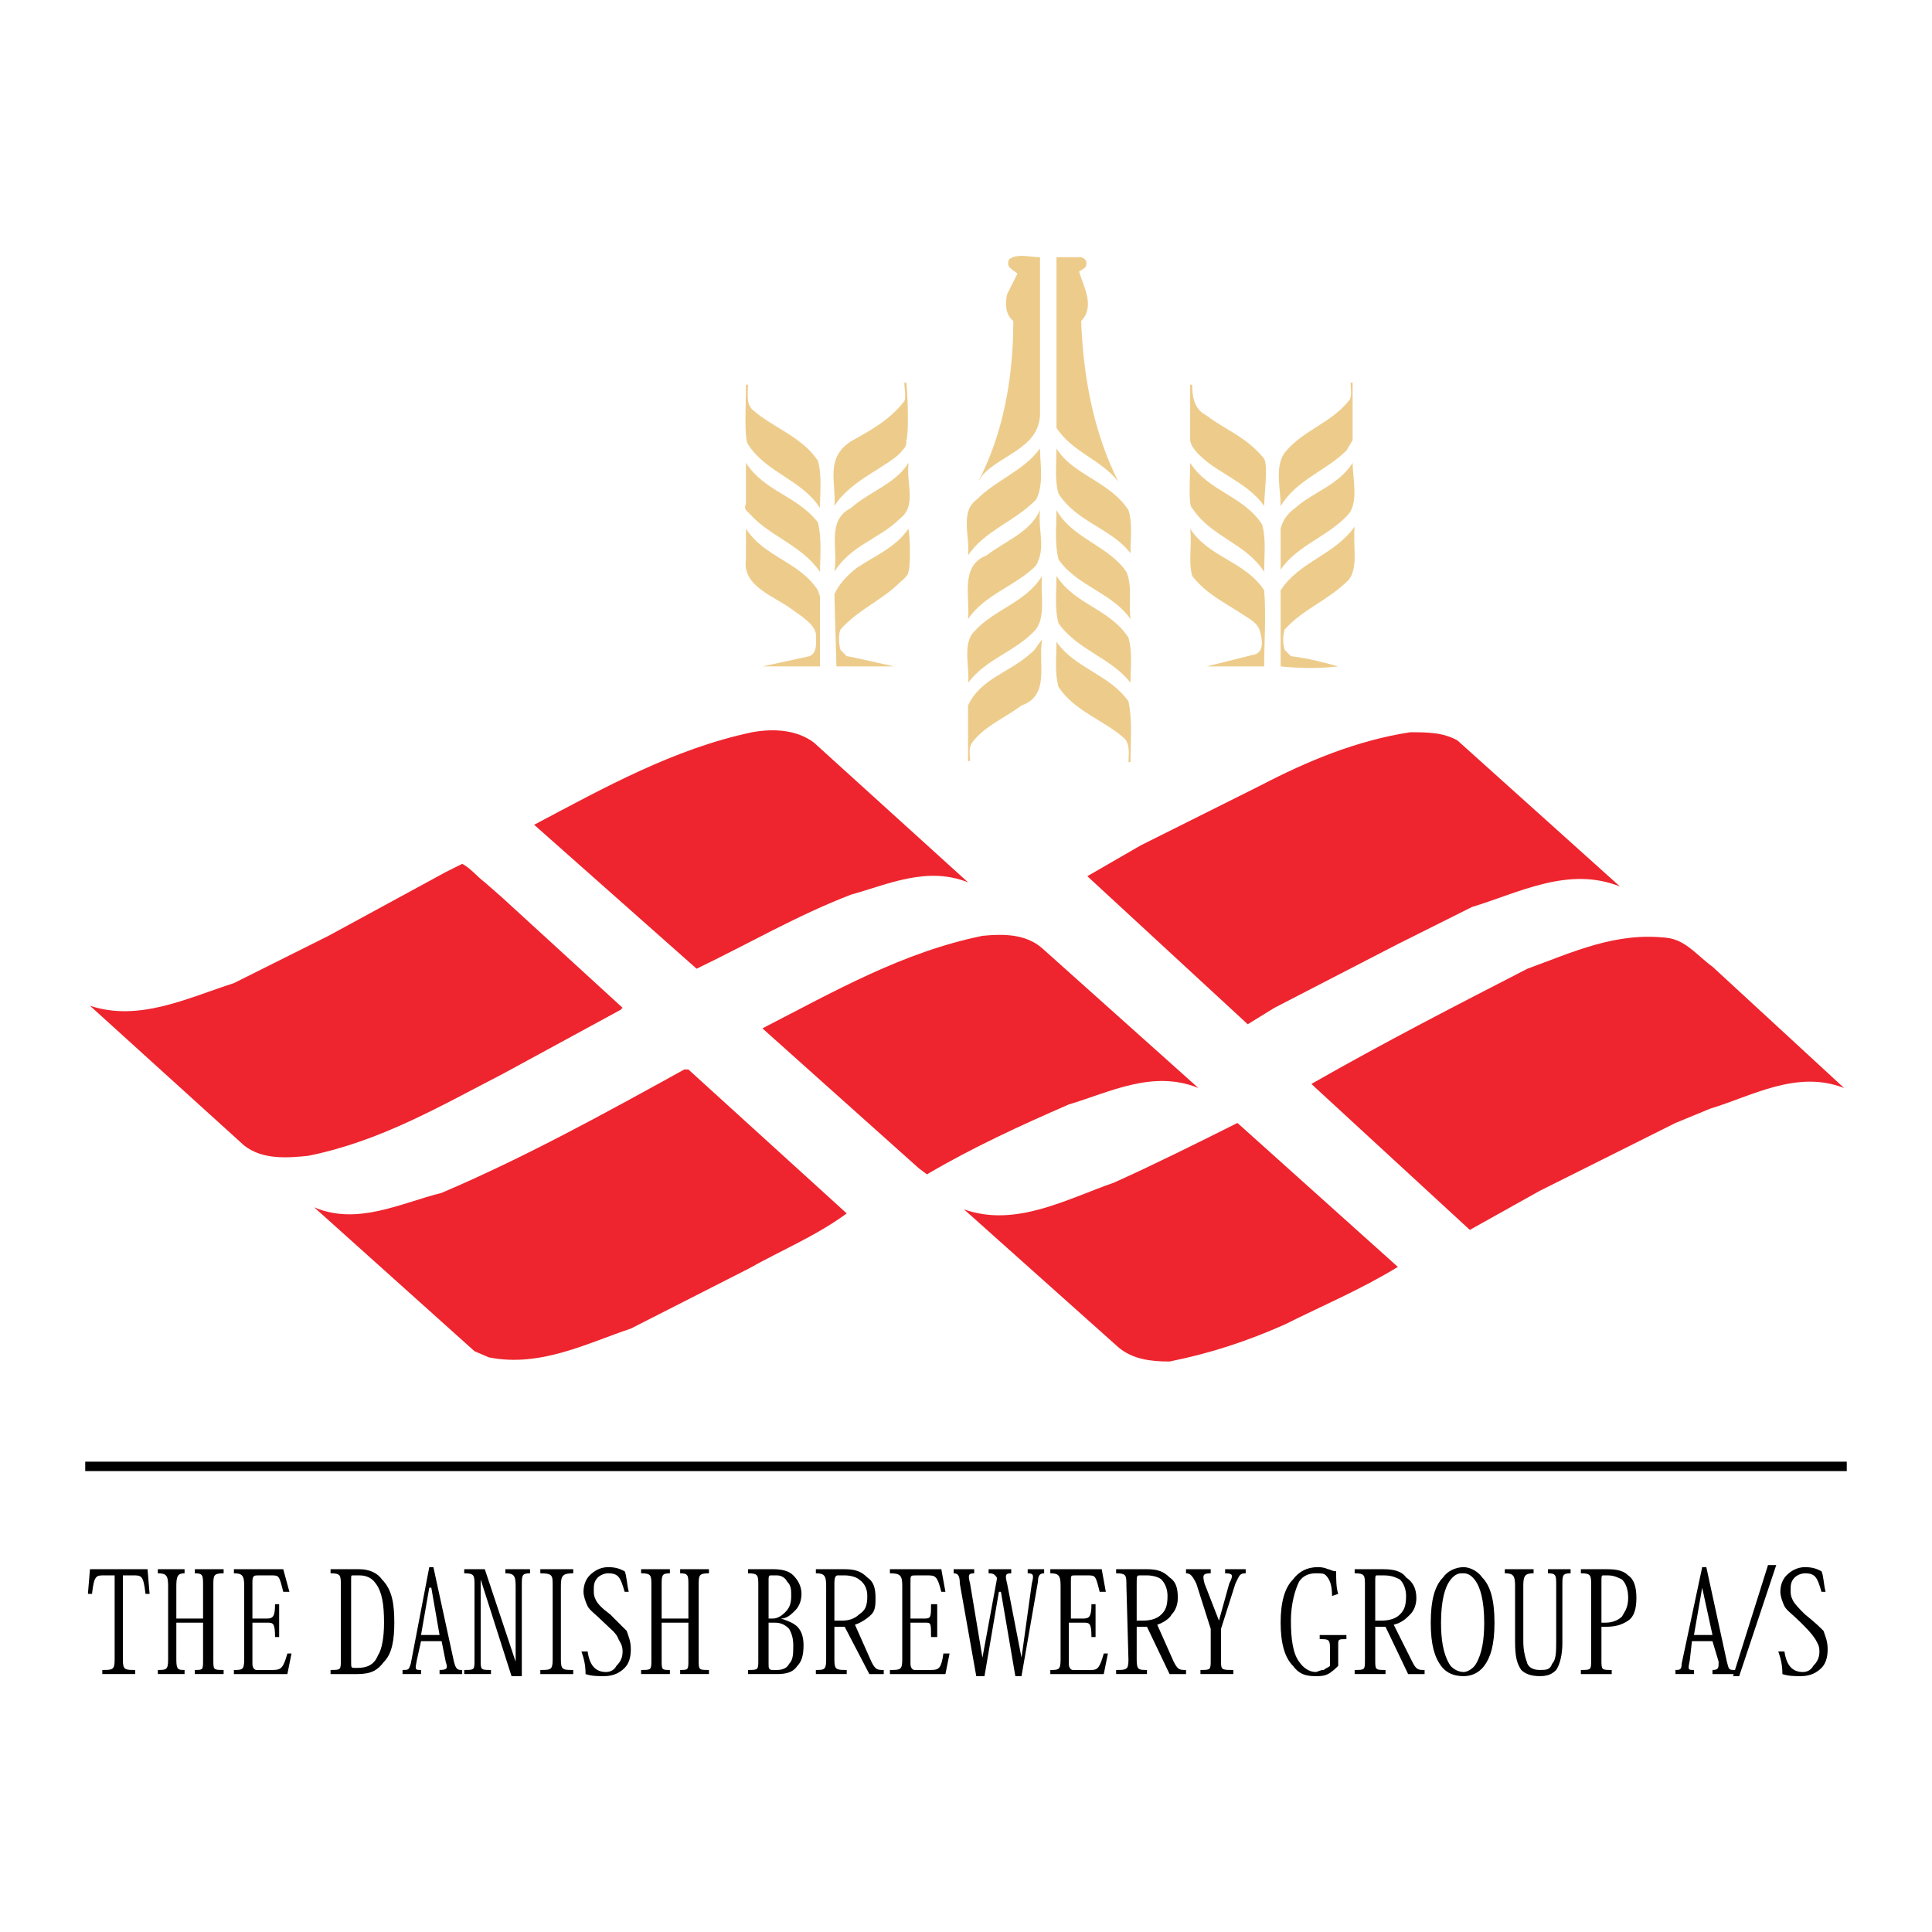 <?xml version="1.0" encoding="utf-8"?>
<!-- Generator: Adobe Illustrator 13.0.0, SVG Export Plug-In . SVG Version: 6.00 Build 14948)  -->
<!DOCTYPE svg PUBLIC "-//W3C//DTD SVG 1.0//EN" "http://www.w3.org/TR/2001/REC-SVG-20010904/DTD/svg10.dtd">
<svg version="1.0" id="Layer_1" xmlns="http://www.w3.org/2000/svg" xmlns:xlink="http://www.w3.org/1999/xlink" x="0px" y="0px"
	 width="192.756px" height="192.756px" viewBox="0 0 192.756 192.756" enable-background="new 0 0 192.756 192.756"
	 xml:space="preserve">
<g>
	<polygon fill-rule="evenodd" clip-rule="evenodd" fill="#FFFFFF" points="0,0 192.756,0 192.756,192.756 0,192.756 0,0 	"/>
	<path fill-rule="evenodd" clip-rule="evenodd" fill="#FFFFFF" d="M102.328,70.183c0.41-0.206,2.462-1.642,2.462-1.642
		s1.437,1.026,2.257,1.642c1.025,0.615,3.898,2.257,4.514,2.257s1.23-0.616,1.23-1.437c0-0.82,0-3.282,0-3.898
		c0-0.821,0-2.257,0-2.873c0-0.821,0-2.052,0-2.872c0-1.026,0-1.847,0-2.873s0-2.872,0-3.693s-0.205-3.078-0.205-3.693
		c0-0.41-0.82-3.078-1.23-3.488c-0.41-0.616-2.462-3.693-3.078-5.54c-0.82-1.847-2.257-6.155-2.257-8.822
		c0-2.462-0.41-7.591-0.41-7.591h-2.462c0,0-0.205,15.593-1.025,17.234c-0.821,1.641-4.104,4.309-4.309,4.719
		s-1.231,3.488-1.231,3.898c-0.205,0.41,0,2.872,0,3.283c0,0.205,0,2.872,0,3.283c0,0.41,0,2.462,0,2.872c0,0.616,0,3.078,0,3.693
		c0,0.41,0,2.256,0,2.667s0,3.283,0,3.898c0,0.615,1.231,0,2.052,0S102.328,70.183,102.328,70.183L102.328,70.183z"/>
	<path fill-rule="evenodd" clip-rule="evenodd" fill="#FFFFFF" d="M134.95,43.306c0,0.205,0,2.667,0,3.078
		c0,0.411,0.205,2.257,0.205,2.667c0,0.411,0,3.693-0.205,4.514c0,0.82,0,2.872-0.41,3.283c0,0-6.155,4.924-6.36,5.54
		c-0.206,0.41-0.411,1.846-0.411,2.872c0.205,1.026,0,1.231,0,1.231h-1.847v-5.129c-0.205-0.206-6.359-7.181-6.564-7.591
		c-0.206-0.205-0.616-0.411-0.616-0.821s0-4.104,0-5.54s0-2.462,0-3.898c0-1.436,0.616-1.641,1.026-1.641
		c0.205,0,4.924,2.462,5.539,3.078c0.41,0.41,1.642,1.641,1.642,1.641s1.231-1.641,1.847-2.052c0.82-0.41,5.745-1.846,5.949-1.846
		C134.744,42.896,134.95,43.306,134.95,43.306L134.95,43.306z"/>
	<path fill-rule="evenodd" clip-rule="evenodd" fill="#FFFFFF" d="M90.633,43.306c0,0.205,0,2.667,0,3.283c0,0.206,0,2.052,0,2.667
		c0.205,0.616,0,3.283,0,4.309c0,0.82,0,2.872-0.616,3.283c0,0-5.95,4.924-6.155,5.54c-0.206,0.41-0.411,1.846-0.411,2.872
		c0.205,1.026,0,1.231,0,1.231h-1.846v-5.129c-0.206-0.206-6.361-7.181-6.565-7.591c-0.206-0.205-0.616-0.411-0.616-0.821
		s0-4.309,0-5.745s0-2.257,0-3.693c0-1.436,0.616-1.641,0.82-1.641c0.411,0,5.129,2.462,5.54,3.078
		c0.41,0.41,1.641,1.641,1.641,1.641s1.437-1.641,2.052-2.052c0.821-0.41,5.745-1.846,5.95-1.846
		C90.428,42.896,90.633,43.306,90.633,43.306L90.633,43.306z"/>
	<path fill-rule="evenodd" clip-rule="evenodd" fill="#FFFFFF" d="M45.291,86.596c0.615-0.41,6.565-3.488,8.207-4.513
		c1.436-0.821,35.494,2.257,37.957,3.283c2.257,1.026,4.309,1.846,4.924,2.667c0.821,0.615,4.719,4.104,4.719,4.104
		s5.95-4.309,9.644-5.95c4.309-1.641,48.83,0.616,49.24,0.821c2.257,1.641,5.13,4.719,8.207,7.386
		c1.436,1.231,2.052,3.283,2.257,6.36c0,0.821-21.338,20.518-22.568,21.133c-1.026,0.82-8.207,4.514-9.028,4.924
		c-1.641,0.821-23.184-4.924-28.519-4.309c-5.129,0.41-12.31-0.205-13.13-1.025c-0.821-0.821-1.026-0.821-1.026-0.821l-3.693-3.487
		c0,0-5.95,2.667-8.207,4.104c-2.052,1.23-30.981,6.154-38.572,4.514c-7.591-1.437-12.31-3.488-13.541-4.514
		c-1.231-1.231-6.976-6.155-8.618-7.797c-1.846-1.642,0.616-8.002,4.924-12.516C32.775,96.65,44.47,87.007,45.291,86.596
		L45.291,86.596z"/>
	<path fill-rule="evenodd" clip-rule="evenodd" fill="#EE252E" d="M170.649,110.602l-3.488,1.437l-13.541,6.771l-6.976,3.897
		l-15.593-14.361l-0.205-0.205c7.181-4.104,14.361-7.797,21.543-11.49c4.514-1.642,8.822-3.693,13.951-3.078
		c1.847,0.205,3.077,1.847,4.514,2.873l13.131,12.105C179.267,106.703,174.753,109.37,170.649,110.602L170.649,110.602z"/>
	<path fill-rule="evenodd" clip-rule="evenodd" fill="#EE252E" d="M146.85,90.495l-7.386,3.693l-12.311,6.36l-2.667,1.642
		c-5.335-4.924-10.669-9.848-16.003-14.772l5.334-3.078l11.899-5.95c4.72-2.462,9.644-4.514,14.978-5.334
		c1.642,0,3.283,0,4.72,0.821l16.208,14.567C156.492,86.392,151.568,89.059,146.85,90.495L146.85,90.495z"/>
	<path fill-rule="evenodd" clip-rule="evenodd" fill="#EE252E" d="M128.18,132.145c-3.693,1.641-7.387,2.872-11.49,3.692
		c-1.847,0-3.692-0.205-5.129-1.436l-15.388-13.747l0,0c5.129,1.847,10.259-1.025,14.978-2.667c4.104-1.847,8.207-3.898,12.31-5.949
		l16.004,14.361C135.771,128.656,131.872,130.298,128.18,132.145L128.18,132.145z"/>
	<path fill-rule="evenodd" clip-rule="evenodd" fill="#EDCC8B" d="M134.54,57.873c-2.052,2.052-4.515,2.873-6.36,4.924
		c-0.206,0.615-0.206,1.436,0,2.052l0.615,0.615c1.642,0.206,3.282,0.616,4.719,1.026l0,0c-1.847,0.206-3.693,0.206-5.745,0v-7.591
		c1.847-2.872,5.335-3.488,7.387-6.36C134.95,54.385,135.565,56.642,134.54,57.873L134.54,57.873z"/>
	<path fill-rule="evenodd" clip-rule="evenodd" fill="#EDCC8B" d="M134.54,51.307c-2.052,2.257-5.13,3.078-6.771,5.54v-4.104
		c0.205-0.821,0.616-1.437,1.437-2.052c1.847-1.642,4.309-2.257,5.745-4.514C134.95,47.614,135.565,50.076,134.54,51.307
		L134.54,51.307z"/>
	<path fill-rule="evenodd" clip-rule="evenodd" fill="#EDCC8B" d="M134.334,44.947c-2.051,2.051-4.924,2.872-6.565,5.54
		c0-1.847-0.615-3.898,0.411-5.334c1.846-2.257,4.514-2.873,6.36-5.129c0.41-0.41,0.204-1.231,0.204-1.847h0.206
		c0,1.847,0,3.898,0,5.745L134.334,44.947L134.334,44.947z"/>
	<path fill-rule="evenodd" clip-rule="evenodd" fill="#EDCC8B" d="M126.128,50.487c-1.847-2.667-5.54-3.488-7.182-5.95
		c-0.205-0.41-0.205-0.615-0.205-0.615c0-1.847,0-3.693,0-5.54h0.205c0,1.231,0.205,2.462,1.437,3.077
		c1.847,1.437,3.898,2.052,5.745,4.309C126.538,46.588,126.128,49.255,126.128,50.487L126.128,50.487z"/>
	<path fill-rule="evenodd" clip-rule="evenodd" fill="#EDCC8B" d="M126.128,57.052c-1.847-2.872-5.335-3.487-7.182-6.36
		c-0.41-0.205-0.205-2.873-0.205-4.514c1.847,2.872,5.335,3.283,7.181,6.155C126.333,53.77,126.128,55.411,126.128,57.052
		L126.128,57.052z"/>
	<path fill-rule="evenodd" clip-rule="evenodd" fill="#EDCC8B" d="M120.383,66.49L120.383,66.49l4.924-1.231
		c0.821-0.41,0.615-1.436,0.41-2.257s-1.025-1.231-1.641-1.641c-1.847-1.231-3.693-2.052-5.13-3.898
		c-0.41-1.436,0-3.078-0.205-4.719c1.847,2.873,5.54,3.283,7.387,6.155c0.205,2.462,0,5.129,0,7.591H120.383L120.383,66.49z"/>
	<path fill-rule="evenodd" clip-rule="evenodd" fill="#EE252E" d="M106.637,110.191c-4.72,2.052-9.644,4.308-14.157,6.976
		l-0.82-0.616L76.066,102.6c7.181-3.693,13.952-7.591,21.954-9.232c2.052-0.205,4.309-0.205,5.949,1.231l15.594,13.952
		C115.049,106.703,110.74,108.96,106.637,110.191L106.637,110.191z"/>
	<path fill-rule="evenodd" clip-rule="evenodd" fill="#EDCC8B" d="M112.791,75.928c0,0.205-0.205,0-0.205,0.205
		c0-0.821,0.205-1.847-0.41-2.462c-2.052-1.847-4.924-2.667-6.565-5.129c-0.41-1.436-0.205-3.078-0.205-4.514
		c1.847,2.667,5.335,3.283,7.181,5.95C112.997,71.824,112.791,74.081,112.791,75.928L112.791,75.928z"/>
	<path fill-rule="evenodd" clip-rule="evenodd" fill="#EDCC8B" d="M112.791,68.131c-1.846-2.462-5.334-3.283-7.181-5.95
		c-0.41-1.436-0.205-3.078-0.205-4.719c1.847,2.873,5.335,3.283,7.181,6.155C112.997,65.054,112.791,66.695,112.791,68.131
		L112.791,68.131z"/>
	<path fill-rule="evenodd" clip-rule="evenodd" fill="#EDCC8B" d="M112.791,55.206c-1.846-2.462-5.334-3.078-7.181-5.95
		c-0.41-1.436-0.205-2.872-0.205-4.513c1.642,2.667,5.335,3.282,7.181,6.155C112.997,52.128,112.791,53.77,112.791,55.206
		L112.791,55.206z"/>
	<path fill-rule="evenodd" clip-rule="evenodd" fill="#EDCC8B" d="M112.791,61.771c-1.846-2.667-5.334-3.283-7.181-5.95
		c-0.41-1.642-0.205-3.283-0.205-4.924c1.642,2.873,5.13,3.488,6.976,6.155C112.997,58.488,112.586,60.129,112.791,61.771
		L112.791,61.771z"/>
	<path fill-rule="evenodd" clip-rule="evenodd" fill="#EDCC8B" d="M105.405,42.69v-1.231V25.661h2.462
		c0.616,0.205,0.616,0.615,0.41,1.026l-0.615,0.411c0.41,1.436,1.642,3.487,0.205,4.924c0.205,5.54,1.231,11.079,3.693,16.003
		C109.714,45.768,107.047,45.152,105.405,42.69L105.405,42.69z"/>
	<path fill-rule="evenodd" clip-rule="evenodd" fill="#EDCC8B" d="M103.354,56.437c-2.052,2.052-5.129,2.873-6.771,5.334
		c0.206-2.257-0.82-5.334,1.847-6.36c1.847-1.436,4.309-2.257,5.334-4.514C103.559,53.154,104.38,54.59,103.354,56.437
		L103.354,56.437z"/>
	<path fill-rule="evenodd" clip-rule="evenodd" fill="#EDCC8B" d="M103.354,62.797c-2.052,2.257-4.924,2.873-6.771,5.334
		c0.206-1.436-0.616-3.898,0.616-5.129c2.051-2.257,5.129-2.873,6.77-5.54C103.764,59.309,104.38,61.361,103.354,62.797
		L103.354,62.797z"/>
	<path fill-rule="evenodd" clip-rule="evenodd" fill="#EDCC8B" d="M101.917,70.388c-1.641,1.231-3.692,2.052-4.924,3.693
		c-0.41,0.615-0.205,1.231-0.205,1.847h-0.206v-5.54c1.231-2.667,4.104-3.283,6.155-5.129c0.615-0.41,0.82-1.026,1.23-1.436
		C103.559,66.285,104.79,69.362,101.917,70.388L101.917,70.388z"/>
	<path fill-rule="evenodd" clip-rule="evenodd" fill="#EDCC8B" d="M98.02,47.409l-0.41,0.615c2.462-4.719,3.487-10.258,3.487-16.003
		c-0.82-0.616-0.82-1.847-0.615-2.667l1.025-2.052c-0.41-0.41-1.23-0.615-0.82-1.436c0.82-0.616,2.052-0.205,3.077-0.205v15.798
		C103.559,44.742,99.865,45.357,98.02,47.409L98.02,47.409z"/>
	<path fill-rule="evenodd" clip-rule="evenodd" fill="#EDCC8B" d="M103.354,49.871c-2.257,2.257-5.129,3.078-6.771,5.54
		c0.206-1.846-0.82-4.309,0.821-5.54c2.051-2.052,4.719-2.873,6.36-5.129C103.764,46.178,104.175,48.435,103.354,49.871
		L103.354,49.871z"/>
	<path fill-rule="evenodd" clip-rule="evenodd" fill="#EE252E" d="M84.889,89.264C79.554,91.315,74.63,94.188,69.5,96.65
		L53.292,82.288c6.976-3.693,13.952-7.592,21.749-9.233c2.256-0.41,4.514-0.205,6.155,1.026l15.388,13.952
		C92.479,86.392,88.582,88.238,84.889,89.264L84.889,89.264z"/>
	<path fill-rule="evenodd" clip-rule="evenodd" fill="#EDCC8B" d="M89.812,58.078c-1.847,1.846-4.104,2.667-5.95,4.719
		c-0.206,0.41-0.206,1.436,0,2.052c0,0,0.41,0.41,0.615,0.615c0.206,0,4.719,1.026,4.719,1.026l0,0h-5.745l-0.205-7.181
		c0.41-1.026,1.437-2.052,2.257-2.667c1.847-1.231,3.898-2.051,5.129-3.898c0.205,1.026,0.205,3.898,0,4.308
		C90.633,57.462,89.812,58.078,89.812,58.078L89.812,58.078z"/>
	<path fill-rule="evenodd" clip-rule="evenodd" fill="#EDCC8B" d="M89.812,51.718c-2.052,2.052-4.924,2.667-6.565,5.334
		c0.41-2.256-0.821-5.129,1.642-6.36c1.846-1.642,4.514-2.462,5.745-4.514v0.205C90.428,48.229,91.454,50.487,89.812,51.718
		L89.812,51.718z"/>
	<path fill-rule="evenodd" clip-rule="evenodd" fill="#EDCC8B" d="M90.018,44.947c-1.026,1.436-5.129,2.872-6.771,5.54
		c0.205-2.257-1.026-4.924,1.847-6.565c1.847-1.026,3.693-2.052,5.129-3.898c0.206-0.41,0-1.231,0-1.847h0.206
		c0.205,2.052,0.205,5.334,0,5.745C90.428,44.332,90.428,44.537,90.018,44.947L90.018,44.947z"/>
	<path fill-rule="evenodd" clip-rule="evenodd" fill="#EE252E" d="M74.63,126.604l-11.694,5.95
		c-4.309,1.437-9.028,3.898-14.157,2.872l-1.437-0.615l-16.003-14.362c4.308,1.847,8.617-0.41,12.72-1.436
		c8.207-3.488,16.414-8.002,24.21-12.311h0.411l15.798,14.362C81.4,123.322,77.913,124.758,74.63,126.604L74.63,126.604z"/>
	<path fill-rule="evenodd" clip-rule="evenodd" fill="#EDCC8B" d="M81.811,57.052c-1.847-2.667-4.924-3.487-6.976-5.745
		c-0.205-0.205-0.41-0.41-0.41-0.41c-0.205-0.41,0-0.41,0-0.821v-3.898c1.847,2.872,5.129,3.283,7.181,5.95
		C82.016,53.77,81.811,55.616,81.811,57.052L81.811,57.052z"/>
	<path fill-rule="evenodd" clip-rule="evenodd" fill="#EDCC8B" d="M76.066,66.49L76.066,66.49l4.719-1.026
		c0.821-0.41,0.615-1.436,0.615-2.257c-0.205-1.026-1.641-1.846-2.462-2.462c-1.642-1.231-4.924-2.257-4.514-4.924v-3.078
		c1.847,2.873,5.334,3.283,7.181,6.155l0.205,0.616v6.976H76.066L76.066,66.49z"/>
	<path fill-rule="evenodd" clip-rule="evenodd" fill="#EDCC8B" d="M81.811,50.692c-1.847-2.873-5.334-3.488-7.181-6.36
		c-0.41-0.615-0.205-3.898-0.205-5.95h0.205c0,0.82-0.205,1.846,0.411,2.462c2.051,1.847,4.924,2.667,6.565,5.129
		C82.016,47.409,81.811,49.05,81.811,50.692L81.811,50.692z"/>
	<path fill-rule="evenodd" clip-rule="evenodd" fill="#EE252E" d="M50.215,107.113c-6.36,3.283-12.31,6.771-19.491,8.207
		c-2.052,0.205-4.514,0.41-6.36-1.026L8.976,100.343c4.924,1.642,9.848-0.82,14.362-2.257l9.438-4.719l11.694-6.36l1.642-0.821
		c0.821,0.41,1.436,1.231,2.257,1.847l1.642,1.436l12.105,11.079l-0.205,0.205L50.215,107.113L50.215,107.113z"/>
	<path d="M8.976,146.772H8.504v-0.943h0.472V146.772L8.976,146.772z M183.78,145.829h0.472v0.943h-0.472H8.976v-0.943H183.78
		L183.78,145.829z"/>
	<path fill-rule="evenodd" clip-rule="evenodd" d="M12.258,157.175h1.026c0.821,0,1.026,0,1.231,1.847h0.41l-0.205-2.462H8.976
		l-0.205,2.462h0.41c0.206-1.847,0.411-1.847,1.231-1.847h1.026v8.412c0,1.025-0.206,1.025-1.231,1.025v0.41h3.283v-0.41
		c-1.025,0-1.231,0-1.231-1.025V157.175L12.258,157.175z"/>
	<path fill-rule="evenodd" clip-rule="evenodd" d="M21.286,158.201c0-1.026,0-1.231,1.025-1.231v-0.41h-2.872v0.41
		c0.821,0,0.821,0.205,0.821,1.231v3.282h-2.667v-3.282c0-1.026,0.205-1.231,0.821-1.231v-0.41h-2.667v0.41
		c0.821,0,1.026,0.205,1.026,1.231v7.386c0,1.025-0.205,1.025-1.026,1.025v0.41h2.667v-0.41c-0.616,0-0.821,0-0.821-1.025v-3.693
		h2.667v3.693c0,1.025,0,1.025-0.821,1.025v0.41h2.872v-0.41c-1.025,0-1.025,0-1.025-1.025V158.201L21.286,158.201z"/>
	<path fill-rule="evenodd" clip-rule="evenodd" d="M28.672,167.022l0.411-2.051h-0.411c-0.41,1.436-0.615,1.641-1.436,1.641h-1.642
		c-0.205,0-0.41-0.205-0.41-0.615v-4.104h1.436c0.616,0,0.821,0,0.821,1.437h0.41v-3.283h-0.41c0,1.231-0.205,1.437-0.821,1.437
		h-1.436v-3.693c0-0.615,0.205-0.615,0.615-0.615h1.231c0.82,0,0.82,0,1.231,1.642h0.615l-0.615-2.257h-4.924v0.41
		c0.821,0,1.026,0.205,1.026,1.231v7.386c0,1.025-0.205,1.025-1.026,1.025v0.41H28.672L28.672,167.022z"/>
	<path fill-rule="evenodd" clip-rule="evenodd" d="M32.98,167.022h2.667c1.437,0,2.052-0.41,2.667-1.23
		c0.821-0.82,1.026-2.257,1.026-3.898c0-1.847-0.205-3.282-1.231-4.309c-0.411-0.615-1.231-1.025-2.257-1.025H32.98v0.41
		c1.026,0,1.026,0.205,1.026,1.231v7.386c0,1.025,0,1.025-1.026,1.025V167.022L32.98,167.022z M35.032,157.585
		c0-0.41,0-0.41,0.205-0.41h0.616c0.615,0,1.231,0.205,1.641,0.82c0.616,0.821,0.821,2.052,0.821,3.898
		c0,1.437-0.205,2.668-0.616,3.283c-0.41,1.025-1.231,1.23-2.052,1.23h-0.205c-0.41,0-0.41,0-0.41-0.615V157.585L35.032,157.585z"/>
	<path fill-rule="evenodd" clip-rule="evenodd" d="M44.06,163.74l0.41,2.052c0.206,0.615,0.206,0.82-0.615,0.82v0.41h2.257v-0.41
		c-0.41,0-0.616,0-0.82-0.82l-2.052-9.438h-0.411l-1.847,9.643c-0.205,0.615-0.205,0.615-0.82,0.615v0.41h1.846v-0.41
		c-0.615,0-0.615,0-0.41-1.025l0.41-1.847H44.06L44.06,163.74z M43.854,163.125h-1.847l0.821-4.719h0.205L43.854,163.125
		L43.854,163.125z"/>
	<path fill-rule="evenodd" clip-rule="evenodd" d="M48.368,156.56h-2.052v0.41c1.026,0,1.026,0.205,1.026,1.231v7.386
		c0,1.025,0,1.025-1.026,1.025v0.41h2.667v-0.41c-1.026,0-1.026,0-1.026-1.025v-8.002l0,0l3.078,9.644h1.026v-9.027
		c0-1.026,0-1.231,0.82-1.231v-0.41H50.42v0.41c0.821,0,1.026,0.205,1.026,1.231v7.591l0,0L48.368,156.56L48.368,156.56z"/>
	<path fill-rule="evenodd" clip-rule="evenodd" d="M55.139,165.587c0,1.025-0.205,1.025-1.231,1.025v0.41h3.283v-0.41
		c-1.025,0-1.231,0-1.231-1.025v-7.386c0-1.026,0.206-1.231,1.231-1.231v-0.41h-3.283v0.41c1.231,0,1.231,0.205,1.231,1.231V165.587
		L55.139,165.587z"/>
	<path fill-rule="evenodd" clip-rule="evenodd" d="M62.73,158.816c-0.205-0.821-0.205-1.642-0.41-2.052
		c-0.41-0.205-0.821-0.41-1.642-0.41c-0.82,0-1.436,0.41-1.846,0.82c-0.411,0.41-0.616,1.026-0.616,1.642
		c0,0.41,0.205,1.025,0.411,1.436c0.205,0.411,0.82,0.821,1.641,1.642c0.616,0.616,1.231,1.026,1.436,1.642
		c0.206,0.41,0.411,0.615,0.411,1.23c0,0.616-0.205,1.026-0.616,1.437c-0.205,0.41-0.615,0.615-1.026,0.615
		c-1.026,0-1.641-0.615-1.846-2.052h-0.616c0.205,0.616,0.41,1.231,0.41,2.257c0.616,0.206,1.231,0.206,1.847,0.206
		c1.026,0,1.642-0.411,2.052-0.821s0.616-1.025,0.616-1.846c0-0.821-0.206-1.231-0.411-1.847c-0.41-0.411-0.821-0.821-1.641-1.642
		c-0.821-0.615-1.231-1.026-1.437-1.437s-0.205-0.615-0.205-1.025s0-0.821,0.41-1.231c0.206-0.205,0.616-0.41,1.026-0.41
		c1.026,0,1.231,0.41,1.642,1.847H62.73L62.73,158.816z"/>
	<path fill-rule="evenodd" clip-rule="evenodd" d="M69.706,158.201c0-1.026,0-1.231,1.026-1.231v-0.41h-2.873v0.41
		c0.821,0,0.821,0.205,0.821,1.231v3.282h-2.667v-3.282c0-1.026,0-1.231,0.821-1.231v-0.41h-2.872v0.41
		c1.026,0,1.026,0.205,1.026,1.231v7.386c0,1.025,0,1.025-1.026,1.025v0.41h2.872v-0.41c-0.821,0-0.821,0-0.821-1.025v-3.693h2.667
		v3.693c0,1.025,0,1.025-0.821,1.025v0.41h2.873v-0.41c-1.026,0-1.026,0-1.026-1.025V158.201L69.706,158.201z"/>
	<path fill-rule="evenodd" clip-rule="evenodd" d="M74.63,156.97c1.026,0,1.026,0.205,1.026,1.231v7.386
		c0,1.025,0,1.025-1.026,1.025v0.41h2.873c1.026,0,1.641-0.205,2.052-0.82c0.41-0.41,0.615-1.025,0.615-2.052
		c0-0.82-0.205-1.436-0.615-1.847c-0.411-0.41-1.026-0.615-1.642-0.82l0,0c0.616,0,1.026-0.41,1.436-0.82
		c0.411-0.411,0.616-1.026,0.616-1.642c0-0.82-0.41-1.437-0.821-1.847c-0.41-0.41-1.026-0.615-2.052-0.615H74.63V156.97
		L74.63,156.97z M76.682,157.585c0-0.205,0-0.41,0.205-0.41h0.616c0.41,0,0.82,0.205,1.026,0.615c0.41,0.411,0.41,0.821,0.41,1.437
		c0,0.82-0.205,1.231-0.616,1.642c-0.41,0.41-0.82,0.615-1.231,0.615h-0.41V157.585L76.682,157.585z M76.682,161.894h0.615
		c0.616,0,1.026,0.205,1.437,0.616c0.205,0.41,0.41,0.82,0.41,1.641c0,0.821,0,1.437-0.41,1.847
		c-0.205,0.41-0.616,0.615-1.231,0.615h-0.411c-0.41,0-0.41-0.205-0.41-0.615V161.894L76.682,161.894z"/>
	<path fill-rule="evenodd" clip-rule="evenodd" d="M85.299,162.099c0.616-0.205,1.231-0.615,1.642-1.025
		c0.41-0.41,0.41-1.026,0.41-1.642c0-1.025-0.206-1.642-0.821-2.052c-0.615-0.615-1.231-0.82-2.257-0.82H81.4v0.41
		c0.821,0,1.026,0.205,1.026,1.231v7.386c0,1.025-0.205,1.025-1.026,1.025v0.41h3.078v-0.41c-1.026,0-1.231,0-1.231-1.025v-3.283
		h1.026l2.462,4.719h1.436v-0.41c-0.615,0-0.82,0-1.23-0.82L85.299,162.099L85.299,162.099z M83.247,157.995
		c0-0.82,0.205-0.82,0.41-0.82h0.616c0.616,0,1.231,0.205,1.436,0.41c0.616,0.41,0.821,1.026,0.821,1.642
		c0,1.025-0.205,1.437-0.821,1.847c-0.41,0.41-1.025,0.615-1.642,0.615h-0.82V157.995L83.247,157.995z"/>
	<path fill-rule="evenodd" clip-rule="evenodd" d="M94.326,167.022l0.411-2.051h-0.616c-0.205,1.436-0.41,1.641-1.231,1.641h-1.642
		c-0.205,0-0.41-0.205-0.41-0.615v-4.104h1.436c0.616,0,0.616,0,0.616,1.437h0.616v-3.283H92.89c0,1.231,0,1.437-0.616,1.437h-1.436
		v-3.693c0-0.615,0-0.615,0.616-0.615h1.025c0.821,0,1.026,0,1.437,1.642h0.41l-0.41-2.257h-5.129v0.41
		c1.026,0,1.231,0.205,1.231,1.231v7.386c0,1.025-0.205,1.025-1.231,1.025v0.41H94.326L94.326,167.022z"/>
	<path fill-rule="evenodd" clip-rule="evenodd" d="M103.559,157.79c0-0.615,0.205-0.82,0.616-0.82v-0.41h-1.642v0.41
		c0.615,0,0.615,0.205,0.41,1.025l-1.026,7.387l0,0l-1.436-7.387c-0.205-0.82-0.205-1.025,0.41-1.025v-0.41h-2.257v0.41
		c0.615,0,0.615,0.205,0.82,0.41v0.205l-1.436,7.797l0,0l-1.231-7.387c-0.206-0.82-0.206-1.025,0.41-1.025v-0.41h-2.052v0.41
		c0.41,0,0.616,0.205,0.616,1.025l1.641,9.233h0.821l1.437-8.412h0.204l1.437,8.412h0.615L103.559,157.79L103.559,157.79z"/>
	<path fill-rule="evenodd" clip-rule="evenodd" d="M110.124,167.022l0.411-2.051h-0.411c-0.41,1.436-0.615,1.641-1.23,1.641h-1.847
		c-0.205,0-0.41-0.205-0.41-0.615v-4.104h1.436c0.616,0,0.821,0,0.821,1.437h0.41v-3.283h-0.41c0,1.231-0.205,1.437-0.821,1.437
		h-1.23v-3.693c0-0.615,0-0.615,0.41-0.615h1.231c0.82,0,0.82,0,1.23,1.642h0.615l-0.41-2.257h-5.129v0.41
		c0.82,0,1.025,0.205,1.025,1.231v7.386c0,1.025-0.205,1.025-1.025,1.025v0.41H110.124L110.124,167.022z"/>
	<path fill-rule="evenodd" clip-rule="evenodd" d="M115.459,162.099c0.615-0.205,1.23-0.615,1.436-1.025
		c0.411-0.41,0.616-1.026,0.616-1.642c0-1.025-0.205-1.642-0.821-2.052c-0.615-0.615-1.23-0.82-2.257-0.82h-3.077v0.41
		c1.025,0,1.025,0.205,1.025,1.231l0.205,7.386c0,1.025-0.205,1.025-1.23,1.025v0.41h3.077v-0.41c-0.82,0-1.025,0-1.025-1.025
		v-3.283h1.025l2.257,4.719h1.642v-0.41c-0.615,0-0.82,0-1.231-0.82L115.459,162.099L115.459,162.099z M113.407,157.995
		c0-0.82,0-0.82,0.41-0.82h0.615c0.616,0,1.231,0.205,1.437,0.41c0.41,0.41,0.615,1.026,0.615,1.642
		c0,1.025-0.205,1.437-0.615,1.847s-1.026,0.615-1.847,0.615h-0.615V157.995L113.407,157.995z"/>
	<path fill-rule="evenodd" clip-rule="evenodd" d="M120.793,162.51v3.077c0,1.025,0,1.025-1.025,1.025v0.41h3.282v-0.41
		c-1.23,0-1.23,0-1.23-1.025v-3.077l1.436-4.515c0.41-0.82,0.41-1.025,1.026-1.025v-0.41h-2.052v0.41c0.82,0,0.82,0.205,0.41,1.025
		l-1.025,3.693l0,0l-1.437-3.693c-0.205-0.82-0.205-1.025,0.615-1.025v-0.41h-2.462v0.41c0.41,0,0.615,0.205,1.026,1.025
		L120.793,162.51L120.793,162.51z"/>
	<path fill-rule="evenodd" clip-rule="evenodd" d="M132.693,166.202c-0.205,0.205-0.41,0.205-0.616,0.41
		c-0.41,0-0.615,0.205-0.82,0.205c-0.615,0-1.231-0.41-1.642-1.025c-0.615-0.82-0.82-2.257-0.82-4.104
		c0-1.642,0.41-3.077,0.82-3.898c0.41-0.615,1.026-0.82,1.642-0.82s0.82,0,1.026,0.205c0.41,0.41,0.615,1.026,0.615,2.052
		l0.615-0.205c-0.205-0.615-0.205-1.437-0.205-2.257c-0.41,0-0.615-0.205-0.82-0.205c-0.411-0.205-0.821-0.205-1.026-0.205
		c-1.025,0-1.847,0.41-2.462,1.23c-0.82,0.821-1.231,2.257-1.231,4.309s0.411,3.488,1.231,4.309c0.615,0.82,1.23,1.026,2.257,1.026
		c0.41,0,0.82,0,1.231-0.206c0.41-0.205,0.82-0.615,1.025-0.82v-2.052c0-0.615,0-0.615,0.82-0.615v-0.41h-2.667v0.41
		c0.821,0,1.026,0,1.026,0.82V166.202L132.693,166.202z"/>
	<path fill-rule="evenodd" clip-rule="evenodd" d="M139.053,162.099c0.821-0.205,1.231-0.615,1.642-1.025
		c0.411-0.41,0.616-1.026,0.616-1.642c0-1.025-0.411-1.642-1.026-2.052c-0.41-0.615-1.231-0.82-2.257-0.82h-2.872v0.41
		c1.025,0,1.025,0.205,1.025,1.231v7.386c0,1.025,0,1.025-1.025,1.025v0.41h3.077v-0.41c-1.025,0-1.025,0-1.025-1.025v-3.283h1.025
		l2.257,4.719h1.642v-0.41c-0.615,0-0.82,0-1.231-0.82L139.053,162.099L139.053,162.099z M137.207,157.995c0-0.82,0-0.82,0.205-0.82
		h0.615c0.82,0,1.231,0.205,1.642,0.41c0.41,0.41,0.615,1.026,0.615,1.642c0,1.025-0.205,1.437-0.615,1.847
		s-1.026,0.615-1.847,0.615h-0.615V157.995L137.207,157.995z"/>
	<path fill-rule="evenodd" clip-rule="evenodd" d="M146.029,167.229c0.615,0,1.436-0.206,2.052-1.026
		c0.615-0.82,1.025-2.052,1.025-4.309s-0.41-3.692-1.23-4.514c-0.411-0.615-1.231-1.025-1.847-1.025
		c-0.821,0-1.642,0.41-2.052,1.025c-0.821,0.821-1.231,2.257-1.231,4.514s0.41,3.488,1.026,4.309
		C144.388,167.022,145.208,167.229,146.029,167.229L146.029,167.229L146.029,167.229z M146.029,156.97c0.41,0,0.82,0.205,1.23,0.82
		c0.41,0.616,0.821,1.847,0.821,4.104c0,1.642-0.205,3.078-0.821,4.104c-0.205,0.41-0.82,0.82-1.23,0.82
		c-0.615,0-1.231-0.41-1.437-0.82c-0.615-1.025-0.82-2.462-0.82-4.104c0-2.257,0.41-3.487,0.82-4.104
		c0.41-0.615,0.821-0.82,1.231-0.82H146.029L146.029,156.97z"/>
	<path fill-rule="evenodd" clip-rule="evenodd" d="M155.262,163.74c0,1.025,0,1.847-0.41,2.257
		c-0.205,0.615-0.615,0.615-1.231,0.615c-0.615,0-1.025-0.205-1.23-0.615c-0.205-0.615-0.411-1.231-0.411-2.257v-5.539
		c0-1.026,0.206-1.231,1.026-1.231v-0.41h-2.872v0.41c0.82,0,1.025,0.205,1.025,1.231v5.539c0,1.642,0.205,2.257,0.615,2.872
		c0.411,0.41,1.026,0.616,1.847,0.616s1.231-0.206,1.642-0.616c0.41-0.615,0.615-1.641,0.615-2.667v-5.744
		c0-1.026,0-1.231,0.821-1.231v-0.41h-2.258v0.41c0.821,0,0.821,0.205,0.821,1.231V163.74L155.262,163.74z"/>
	<path fill-rule="evenodd" clip-rule="evenodd" d="M158.75,165.587c0,1.025,0,1.025-1.026,1.025v0.41h3.077v-0.41
		c-1.025,0-1.025,0-1.025-1.025v-3.283h0.41c1.026,0,1.642-0.205,2.257-0.615c0.616-0.41,0.821-1.23,0.821-2.257
		c0-1.025-0.205-1.847-0.821-2.257c-0.41-0.41-1.025-0.615-2.052-0.615h-2.667v0.41c1.026,0,1.026,0.205,1.026,1.231V165.587
		L158.75,165.587z M160.391,157.175c0.616,0,1.026,0.205,1.437,0.41c0.41,0.41,0.615,1.026,0.615,1.847
		c0,1.026-0.41,1.437-0.615,1.847c-0.41,0.41-1.026,0.615-1.642,0.615h-0.41v-3.898c0-0.82,0-0.82,0.205-0.82H160.391
		L160.391,157.175z"/>
	<path fill-rule="evenodd" clip-rule="evenodd" d="M170.854,163.74l0.615,2.052c0,0.615,0,0.82-0.615,0.82v0.41h2.257v-0.41
		c-0.615,0-0.615,0-0.82-0.82l-2.052-9.438h-0.41l-2.052,9.643c0,0.615-0.205,0.615-0.616,0.615v0.41h1.847v-0.41
		c-0.615,0-0.615,0-0.41-1.025l0.205-1.847H170.854L170.854,163.74z M170.854,163.125h-1.847l0.821-4.719l0,0L170.854,163.125
		L170.854,163.125z"/>
	<polygon fill-rule="evenodd" clip-rule="evenodd" points="177.215,156.148 176.395,156.148 172.906,167.229 173.521,167.229 
		177.215,156.148 	"/>
	<path fill-rule="evenodd" clip-rule="evenodd" d="M182.139,158.816c-0.205-0.821-0.205-1.642-0.41-2.052
		c-0.41-0.205-0.82-0.41-1.642-0.41c-0.82,0-1.436,0.41-1.847,0.82c-0.41,0.41-0.615,1.026-0.615,1.642
		c0,0.41,0.205,1.025,0.41,1.436c0.205,0.411,0.821,0.821,1.642,1.642c0.615,0.616,1.026,1.026,1.437,1.642
		c0.205,0.41,0.41,0.615,0.41,1.23c0,0.616-0.205,1.026-0.615,1.437c-0.205,0.41-0.616,0.615-1.026,0.615
		c-1.025,0-1.642-0.615-1.847-2.052h-0.615c0.205,0.616,0.41,1.231,0.41,2.257c0.615,0.206,1.231,0.206,1.847,0.206
		c1.026,0,1.642-0.411,2.052-0.821s0.615-1.025,0.615-1.846c0-0.821-0.205-1.231-0.41-1.847c-0.41-0.411-0.82-0.821-1.847-1.642
		c-0.615-0.615-1.025-1.026-1.23-1.437s-0.205-0.615-0.205-1.025s0-0.821,0.41-1.231c0.205-0.205,0.615-0.41,1.025-0.41
		c1.026,0,1.231,0.41,1.642,1.847H182.139L182.139,158.816z"/>
</g>
</svg>
